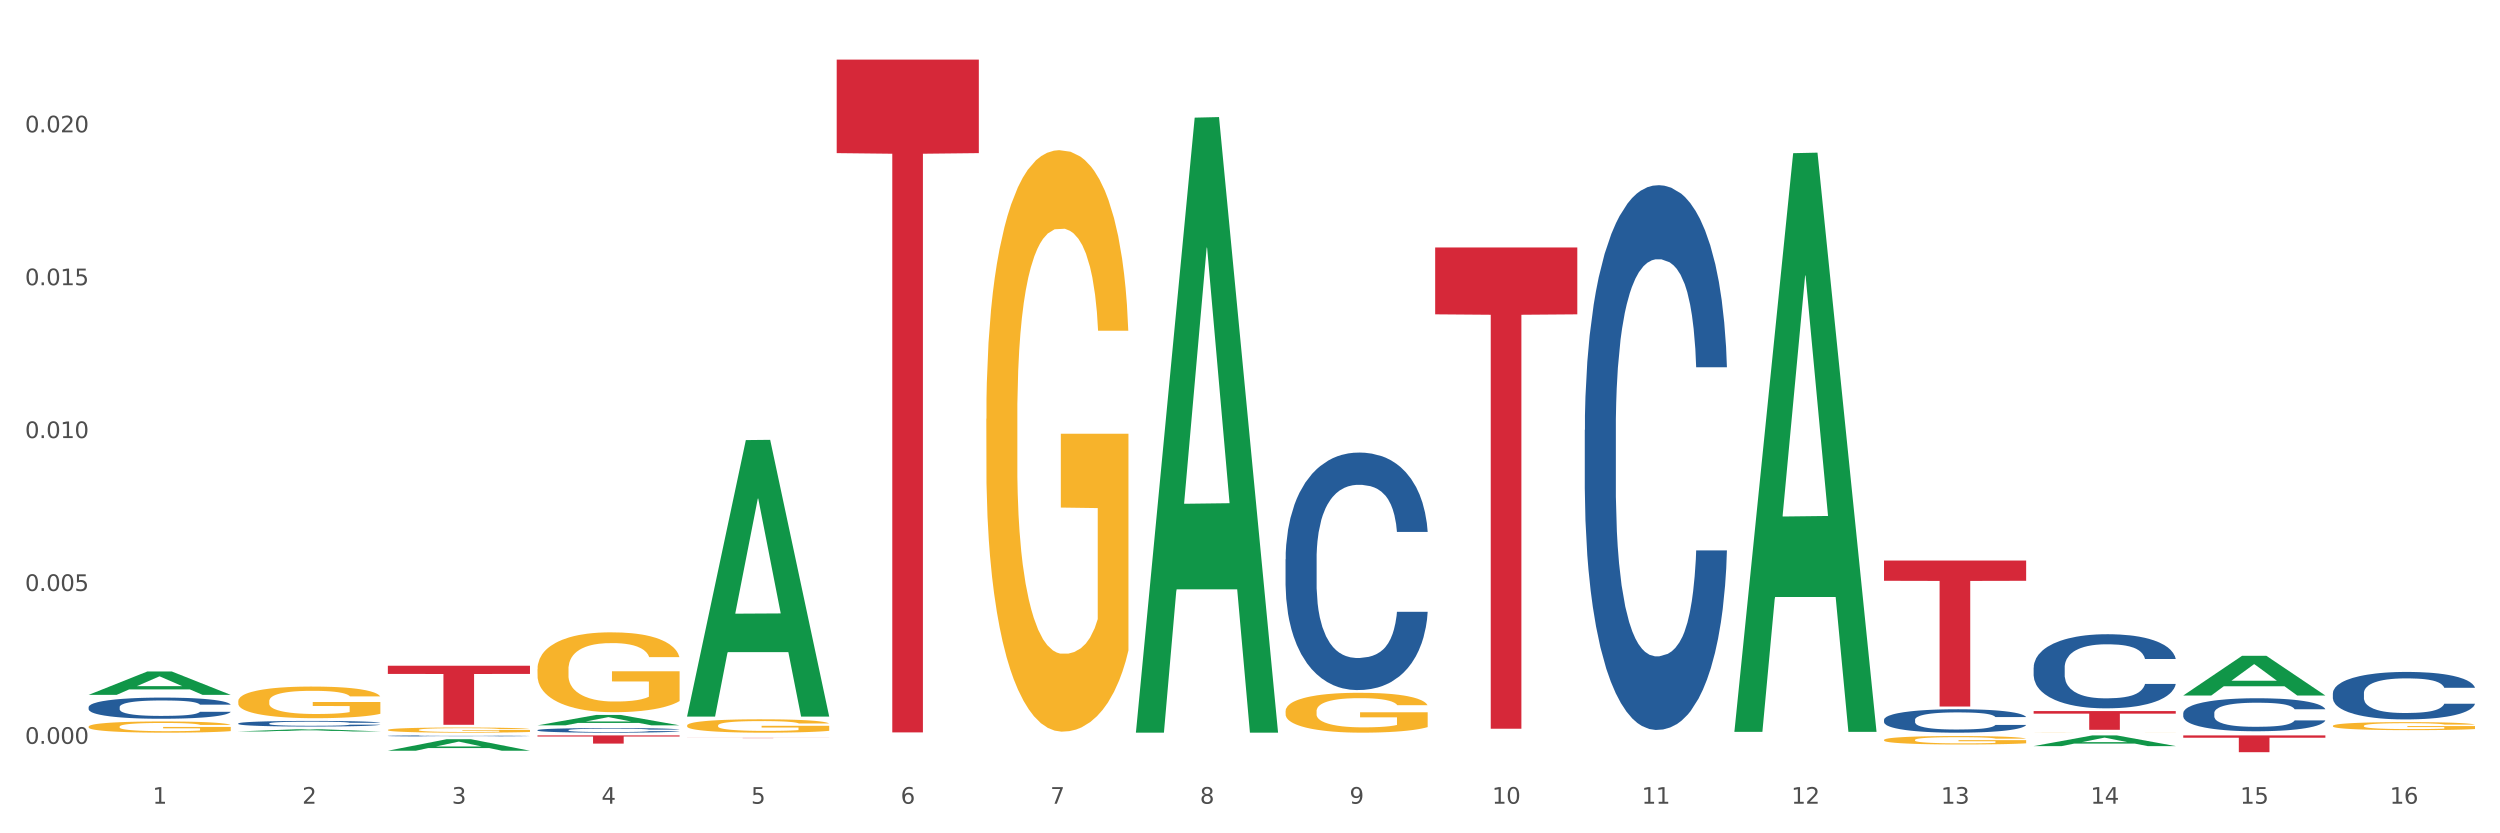 <?xml version="1.0" encoding="utf-8" standalone="no"?>
<!DOCTYPE svg PUBLIC "-//W3C//DTD SVG 1.1//EN"
  "http://www.w3.org/Graphics/SVG/1.1/DTD/svg11.dtd">
<svg xmlns:xlink="http://www.w3.org/1999/xlink" width="1080pt" height="360pt" viewBox="0 0 1080 360" xmlns="http://www.w3.org/2000/svg" version="1.1">
 <rect x="0" y="0" width="1080" height="360" fill="#333333" stroke="none"/>
 <defs>
  <style type="text/css">*{stroke-linejoin: round; stroke-linecap: butt}</style>
 </defs>
 <g id="figure_1">
  <g id="patch_1">
   <path d="M 0 360 
L 1080 360 
L 1080 0 
L 0 0 
z
" style="fill: #ffffff; stroke: #ffffff; stroke-linejoin: miter"/>
  </g>
  <g id="axes_1">
   <g id="matplotlib.axis_1">
    <g id="xtick_1">
     <g id="text_1">
      <!-- 1 -->
      <g style="fill: #4d4d4d" transform="translate(65.93 347.204) scale(0.096 -0.096)">
       <defs>
        <path id="DejaVuSans-31" d="M 794 531 
L 1825 531 
L 1825 4091 
L 703 3866 
L 703 4441 
L 1819 4666 
L 2450 4666 
L 2450 531 
L 3481 531 
L 3481 0 
L 794 0 
L 794 531 
z
" transform="scale(0.016)"/>
       </defs>
       <use xlink:href="#DejaVuSans-31"/>
      </g>
     </g>
    </g>
    <g id="xtick_2">
     <g id="text_2">
      <!-- 2 -->
      <g style="fill: #4d4d4d" transform="translate(130.565 347.204) scale(0.096 -0.096)">
       <defs>
        <path id="DejaVuSans-32" d="M 1228 531 
L 3431 531 
L 3431 0 
L 469 0 
L 469 531 
Q 828 903 1448 1529 
Q 2069 2156 2228 2338 
Q 2531 2678 2651 2914 
Q 2772 3150 2772 3378 
Q 2772 3750 2511 3984 
Q 2250 4219 1831 4219 
Q 1534 4219 1204 4116 
Q 875 4013 500 3803 
L 500 4441 
Q 881 4594 1212 4672 
Q 1544 4750 1819 4750 
Q 2544 4750 2975 4387 
Q 3406 4025 3406 3419 
Q 3406 3131 3298 2873 
Q 3191 2616 2906 2266 
Q 2828 2175 2409 1742 
Q 1991 1309 1228 531 
z
" transform="scale(0.016)"/>
       </defs>
       <use xlink:href="#DejaVuSans-32"/>
      </g>
     </g>
    </g>
    <g id="xtick_3">
     <g id="text_3">
      <!-- 3 -->
      <g style="fill: #4d4d4d" transform="translate(195.199 347.204) scale(0.096 -0.096)">
       <defs>
        <path id="DejaVuSans-33" d="M 2597 2516 
Q 3050 2419 3304 2112 
Q 3559 1806 3559 1356 
Q 3559 666 3084 287 
Q 2609 -91 1734 -91 
Q 1441 -91 1130 -33 
Q 819 25 488 141 
L 488 750 
Q 750 597 1062 519 
Q 1375 441 1716 441 
Q 2309 441 2620 675 
Q 2931 909 2931 1356 
Q 2931 1769 2642 2001 
Q 2353 2234 1838 2234 
L 1294 2234 
L 1294 2753 
L 1863 2753 
Q 2328 2753 2575 2939 
Q 2822 3125 2822 3475 
Q 2822 3834 2567 4026 
Q 2313 4219 1838 4219 
Q 1578 4219 1281 4162 
Q 984 4106 628 3988 
L 628 4550 
Q 988 4650 1302 4700 
Q 1616 4750 1894 4750 
Q 2613 4750 3031 4423 
Q 3450 4097 3450 3541 
Q 3450 3153 3228 2886 
Q 3006 2619 2597 2516 
z
" transform="scale(0.016)"/>
       </defs>
       <use xlink:href="#DejaVuSans-33"/>
      </g>
     </g>
    </g>
    <g id="xtick_4">
     <g id="text_4">
      <!-- 4 -->
      <g style="fill: #4d4d4d" transform="translate(259.833 347.204) scale(0.096 -0.096)">
       <defs>
        <path id="DejaVuSans-34" d="M 2419 4116 
L 825 1625 
L 2419 1625 
L 2419 4116 
z
M 2253 4666 
L 3047 4666 
L 3047 1625 
L 3713 1625 
L 3713 1100 
L 3047 1100 
L 3047 0 
L 2419 0 
L 2419 1100 
L 313 1100 
L 313 1709 
L 2253 4666 
z
" transform="scale(0.016)"/>
       </defs>
       <use xlink:href="#DejaVuSans-34"/>
      </g>
     </g>
    </g>
    <g id="xtick_5">
     <g id="text_5">
      <!-- 5 -->
      <g style="fill: #4d4d4d" transform="translate(324.467 347.204) scale(0.096 -0.096)">
       <defs>
        <path id="DejaVuSans-35" d="M 691 4666 
L 3169 4666 
L 3169 4134 
L 1269 4134 
L 1269 2991 
Q 1406 3038 1543 3061 
Q 1681 3084 1819 3084 
Q 2600 3084 3056 2656 
Q 3513 2228 3513 1497 
Q 3513 744 3044 326 
Q 2575 -91 1722 -91 
Q 1428 -91 1123 -41 
Q 819 9 494 109 
L 494 744 
Q 775 591 1075 516 
Q 1375 441 1709 441 
Q 2250 441 2565 725 
Q 2881 1009 2881 1497 
Q 2881 1984 2565 2268 
Q 2250 2553 1709 2553 
Q 1456 2553 1204 2497 
Q 953 2441 691 2322 
L 691 4666 
z
" transform="scale(0.016)"/>
       </defs>
       <use xlink:href="#DejaVuSans-35"/>
      </g>
     </g>
    </g>
    <g id="xtick_6">
     <g id="text_6">
      <!-- 6 -->
      <g style="fill: #4d4d4d" transform="translate(389.102 347.204) scale(0.096 -0.096)">
       <defs>
        <path id="DejaVuSans-36" d="M 2113 2584 
Q 1688 2584 1439 2293 
Q 1191 2003 1191 1497 
Q 1191 994 1439 701 
Q 1688 409 2113 409 
Q 2538 409 2786 701 
Q 3034 994 3034 1497 
Q 3034 2003 2786 2293 
Q 2538 2584 2113 2584 
z
M 3366 4563 
L 3366 3988 
Q 3128 4100 2886 4159 
Q 2644 4219 2406 4219 
Q 1781 4219 1451 3797 
Q 1122 3375 1075 2522 
Q 1259 2794 1537 2939 
Q 1816 3084 2150 3084 
Q 2853 3084 3261 2657 
Q 3669 2231 3669 1497 
Q 3669 778 3244 343 
Q 2819 -91 2113 -91 
Q 1303 -91 875 529 
Q 447 1150 447 2328 
Q 447 3434 972 4092 
Q 1497 4750 2381 4750 
Q 2619 4750 2861 4703 
Q 3103 4656 3366 4563 
z
" transform="scale(0.016)"/>
       </defs>
       <use xlink:href="#DejaVuSans-36"/>
      </g>
     </g>
    </g>
    <g id="xtick_7">
     <g id="text_7">
      <!-- 7 -->
      <g style="fill: #4d4d4d" transform="translate(453.736 347.204) scale(0.096 -0.096)">
       <defs>
        <path id="DejaVuSans-37" d="M 525 4666 
L 3525 4666 
L 3525 4397 
L 1831 0 
L 1172 0 
L 2766 4134 
L 525 4134 
L 525 4666 
z
" transform="scale(0.016)"/>
       </defs>
       <use xlink:href="#DejaVuSans-37"/>
      </g>
     </g>
    </g>
    <g id="xtick_8">
     <g id="text_8">
      <!-- 8 -->
      <g style="fill: #4d4d4d" transform="translate(518.37 347.204) scale(0.096 -0.096)">
       <defs>
        <path id="DejaVuSans-38" d="M 2034 2216 
Q 1584 2216 1326 1975 
Q 1069 1734 1069 1313 
Q 1069 891 1326 650 
Q 1584 409 2034 409 
Q 2484 409 2743 651 
Q 3003 894 3003 1313 
Q 3003 1734 2745 1975 
Q 2488 2216 2034 2216 
z
M 1403 2484 
Q 997 2584 770 2862 
Q 544 3141 544 3541 
Q 544 4100 942 4425 
Q 1341 4750 2034 4750 
Q 2731 4750 3128 4425 
Q 3525 4100 3525 3541 
Q 3525 3141 3298 2862 
Q 3072 2584 2669 2484 
Q 3125 2378 3379 2068 
Q 3634 1759 3634 1313 
Q 3634 634 3220 271 
Q 2806 -91 2034 -91 
Q 1263 -91 848 271 
Q 434 634 434 1313 
Q 434 1759 690 2068 
Q 947 2378 1403 2484 
z
M 1172 3481 
Q 1172 3119 1398 2916 
Q 1625 2713 2034 2713 
Q 2441 2713 2670 2916 
Q 2900 3119 2900 3481 
Q 2900 3844 2670 4047 
Q 2441 4250 2034 4250 
Q 1625 4250 1398 4047 
Q 1172 3844 1172 3481 
z
" transform="scale(0.016)"/>
       </defs>
       <use xlink:href="#DejaVuSans-38"/>
      </g>
     </g>
    </g>
    <g id="xtick_9">
     <g id="text_9">
      <!-- 9 -->
      <g style="fill: #4d4d4d" transform="translate(583.005 347.204) scale(0.096 -0.096)">
       <defs>
        <path id="DejaVuSans-39" d="M 703 97 
L 703 672 
Q 941 559 1184 500 
Q 1428 441 1663 441 
Q 2288 441 2617 861 
Q 2947 1281 2994 2138 
Q 2813 1869 2534 1725 
Q 2256 1581 1919 1581 
Q 1219 1581 811 2004 
Q 403 2428 403 3163 
Q 403 3881 828 4315 
Q 1253 4750 1959 4750 
Q 2769 4750 3195 4129 
Q 3622 3509 3622 2328 
Q 3622 1225 3098 567 
Q 2575 -91 1691 -91 
Q 1453 -91 1209 -44 
Q 966 3 703 97 
z
M 1959 2075 
Q 2384 2075 2632 2365 
Q 2881 2656 2881 3163 
Q 2881 3666 2632 3958 
Q 2384 4250 1959 4250 
Q 1534 4250 1286 3958 
Q 1038 3666 1038 3163 
Q 1038 2656 1286 2365 
Q 1534 2075 1959 2075 
z
" transform="scale(0.016)"/>
       </defs>
       <use xlink:href="#DejaVuSans-39"/>
      </g>
     </g>
    </g>
    <g id="xtick_10">
     <g id="text_10">
      <!-- 10 -->
      <g style="fill: #4d4d4d" transform="translate(644.585 347.204) scale(0.096 -0.096)">
       <defs>
        <path id="DejaVuSans-30" d="M 2034 4250 
Q 1547 4250 1301 3770 
Q 1056 3291 1056 2328 
Q 1056 1369 1301 889 
Q 1547 409 2034 409 
Q 2525 409 2770 889 
Q 3016 1369 3016 2328 
Q 3016 3291 2770 3770 
Q 2525 4250 2034 4250 
z
M 2034 4750 
Q 2819 4750 3233 4129 
Q 3647 3509 3647 2328 
Q 3647 1150 3233 529 
Q 2819 -91 2034 -91 
Q 1250 -91 836 529 
Q 422 1150 422 2328 
Q 422 3509 836 4129 
Q 1250 4750 2034 4750 
z
" transform="scale(0.016)"/>
       </defs>
       <use xlink:href="#DejaVuSans-31"/>
       <use xlink:href="#DejaVuSans-30" transform="translate(63.623 0)"/>
      </g>
     </g>
    </g>
    <g id="xtick_11">
     <g id="text_11">
      <!-- 11 -->
      <g style="fill: #4d4d4d" transform="translate(709.219 347.204) scale(0.096 -0.096)">
       <use xlink:href="#DejaVuSans-31"/>
       <use xlink:href="#DejaVuSans-31" transform="translate(63.623 0)"/>
      </g>
     </g>
    </g>
    <g id="xtick_12">
     <g id="text_12">
      <!-- 12 -->
      <g style="fill: #4d4d4d" transform="translate(773.854 347.204) scale(0.096 -0.096)">
       <use xlink:href="#DejaVuSans-31"/>
       <use xlink:href="#DejaVuSans-32" transform="translate(63.623 0)"/>
      </g>
     </g>
    </g>
    <g id="xtick_13">
     <g id="text_13">
      <!-- 13 -->
      <g style="fill: #4d4d4d" transform="translate(838.488 347.204) scale(0.096 -0.096)">
       <use xlink:href="#DejaVuSans-31"/>
       <use xlink:href="#DejaVuSans-33" transform="translate(63.623 0)"/>
      </g>
     </g>
    </g>
    <g id="xtick_14">
     <g id="text_14">
      <!-- 14 -->
      <g style="fill: #4d4d4d" transform="translate(903.122 347.204) scale(0.096 -0.096)">
       <use xlink:href="#DejaVuSans-31"/>
       <use xlink:href="#DejaVuSans-34" transform="translate(63.623 0)"/>
      </g>
     </g>
    </g>
    <g id="xtick_15">
     <g id="text_15">
      <!-- 15 -->
      <g style="fill: #4d4d4d" transform="translate(967.756 347.204) scale(0.096 -0.096)">
       <use xlink:href="#DejaVuSans-31"/>
       <use xlink:href="#DejaVuSans-35" transform="translate(63.623 0)"/>
      </g>
     </g>
    </g>
    <g id="xtick_16">
     <g id="text_16">
      <!-- 16 -->
      <g style="fill: #4d4d4d" transform="translate(1032.391 347.204) scale(0.096 -0.096)">
       <use xlink:href="#DejaVuSans-31"/>
       <use xlink:href="#DejaVuSans-36" transform="translate(63.623 0)"/>
      </g>
     </g>
    </g>
    <g id="xtick_17"/>
    <g id="xtick_18"/>
    <g id="xtick_19"/>
    <g id="xtick_20"/>
    <g id="xtick_21"/>
    <g id="xtick_22"/>
    <g id="xtick_23"/>
    <g id="xtick_24"/>
    <g id="xtick_25"/>
    <g id="xtick_26"/>
    <g id="xtick_27"/>
    <g id="xtick_28"/>
    <g id="xtick_29"/>
    <g id="xtick_30"/>
    <g id="xtick_31"/>
   </g>
   <g id="matplotlib.axis_2">
    <g id="ytick_1">
     <g id="text_17">
      <!-- 0.000 -->
      <g style="fill: #4d4d4d" transform="translate(10.8 321.331) scale(0.096 -0.096)">
       <defs>
        <path id="DejaVuSans-2e" d="M 684 794 
L 1344 794 
L 1344 0 
L 684 0 
L 684 794 
z
" transform="scale(0.016)"/>
       </defs>
       <use xlink:href="#DejaVuSans-30"/>
       <use xlink:href="#DejaVuSans-2e" transform="translate(63.623 0)"/>
       <use xlink:href="#DejaVuSans-30" transform="translate(95.41 0)"/>
       <use xlink:href="#DejaVuSans-30" transform="translate(159.033 0)"/>
       <use xlink:href="#DejaVuSans-30" transform="translate(222.656 0)"/>
      </g>
     </g>
    </g>
    <g id="ytick_2">
     <g id="text_18">
      <!-- 0.005 -->
      <g style="fill: #4d4d4d" transform="translate(10.8 255.292) scale(0.096 -0.096)">
       <use xlink:href="#DejaVuSans-30"/>
       <use xlink:href="#DejaVuSans-2e" transform="translate(63.623 0)"/>
       <use xlink:href="#DejaVuSans-30" transform="translate(95.41 0)"/>
       <use xlink:href="#DejaVuSans-30" transform="translate(159.033 0)"/>
       <use xlink:href="#DejaVuSans-35" transform="translate(222.656 0)"/>
      </g>
     </g>
    </g>
    <g id="ytick_3">
     <g id="text_19">
      <!-- 0.010 -->
      <g style="fill: #4d4d4d" transform="translate(10.8 189.253) scale(0.096 -0.096)">
       <use xlink:href="#DejaVuSans-30"/>
       <use xlink:href="#DejaVuSans-2e" transform="translate(63.623 0)"/>
       <use xlink:href="#DejaVuSans-30" transform="translate(95.41 0)"/>
       <use xlink:href="#DejaVuSans-31" transform="translate(159.033 0)"/>
       <use xlink:href="#DejaVuSans-30" transform="translate(222.656 0)"/>
      </g>
     </g>
    </g>
    <g id="ytick_4">
     <g id="text_20">
      <!-- 0.015 -->
      <g style="fill: #4d4d4d" transform="translate(10.8 123.214) scale(0.096 -0.096)">
       <use xlink:href="#DejaVuSans-30"/>
       <use xlink:href="#DejaVuSans-2e" transform="translate(63.623 0)"/>
       <use xlink:href="#DejaVuSans-30" transform="translate(95.41 0)"/>
       <use xlink:href="#DejaVuSans-31" transform="translate(159.033 0)"/>
       <use xlink:href="#DejaVuSans-35" transform="translate(222.656 0)"/>
      </g>
     </g>
    </g>
    <g id="ytick_5">
     <g id="text_21">
      <!-- 0.020 -->
      <g style="fill: #4d4d4d" transform="translate(10.8 57.175) scale(0.096 -0.096)">
       <use xlink:href="#DejaVuSans-30"/>
       <use xlink:href="#DejaVuSans-2e" transform="translate(63.623 0)"/>
       <use xlink:href="#DejaVuSans-30" transform="translate(95.41 0)"/>
       <use xlink:href="#DejaVuSans-32" transform="translate(159.033 0)"/>
       <use xlink:href="#DejaVuSans-30" transform="translate(222.656 0)"/>
      </g>
     </g>
    </g>
    <g id="ytick_6"/>
    <g id="ytick_7"/>
    <g id="ytick_8"/>
    <g id="ytick_9"/>
    <g id="ytick_10"/>
   </g>
   <g id="PolyCollection_1">
    <path d="M 38.283 300.17 
L 38.346 300.161 
L 63.667 290.07 
L 74.175 290.061 
L 99.686 300.189 
L 87.532 300.189 
L 82.024 297.831 
L 55.881 297.831 
L 55.691 297.869 
L 50.374 300.189 
L 38.283 300.189 
L 38.283 300.17 
L 59.173 296.423 
L 78.733 296.414 
L 69.048 292.22 
L 68.921 292.201 
L 68.794 292.229 
L 59.109 296.414 
L 59.173 296.423 
L 38.283 300.17 
z
" clip-path="url(#p3342d71461)" style="fill: #109648"/>
    <path d="M 102.917 315.977 
L 102.981 315.976 
L 128.301 315.032 
L 138.809 315.032 
L 164.32 315.979 
L 152.166 315.979 
L 146.659 315.758 
L 120.515 315.758 
L 120.325 315.762 
L 115.008 315.979 
L 102.917 315.979 
L 102.917 315.977 
L 123.807 315.627 
L 143.367 315.626 
L 133.682 315.233 
L 133.555 315.232 
L 133.429 315.234 
L 123.744 315.626 
L 123.807 315.627 
L 102.917 315.977 
z
" clip-path="url(#p3342d71461)" style="fill: #109648"/>
    <path d="M 167.552 324.306 
L 167.615 324.301 
L 192.936 319.342 
L 203.444 319.337 
L 228.954 324.315 
L 216.8 324.315 
L 211.293 323.156 
L 185.149 323.156 
L 184.96 323.175 
L 179.642 324.315 
L 167.552 324.315 
L 167.552 324.306 
L 188.441 322.464 
L 208.001 322.46 
L 198.316 320.398 
L 198.19 320.389 
L 198.063 320.403 
L 188.378 322.46 
L 188.441 322.464 
L 167.552 324.306 
z
" clip-path="url(#p3342d71461)" style="fill: #109648"/>
    <path d="M 232.186 313.341 
L 232.249 313.337 
L 257.57 308.853 
L 268.078 308.848 
L 293.588 313.349 
L 281.435 313.349 
L 275.927 312.301 
L 249.784 312.301 
L 249.594 312.318 
L 244.276 313.349 
L 232.186 313.349 
L 232.186 313.341 
L 253.075 311.676 
L 272.636 311.672 
L 262.95 309.808 
L 262.824 309.799 
L 262.697 309.812 
L 253.012 311.672 
L 253.075 311.676 
L 232.186 313.341 
z
" clip-path="url(#p3342d71461)" style="fill: #109648"/>
    <path d="M 296.82 309.342 
L 296.883 309.229 
L 322.204 190.117 
L 332.712 190.005 
L 358.223 309.566 
L 346.069 309.566 
L 340.562 281.725 
L 314.418 281.725 
L 314.228 282.174 
L 308.911 309.566 
L 296.82 309.566 
L 296.82 309.342 
L 317.71 265.109 
L 337.27 264.997 
L 327.585 215.489 
L 327.458 215.264 
L 327.332 215.601 
L 317.646 264.997 
L 317.71 265.109 
L 296.82 309.342 
z
" clip-path="url(#p3342d71461)" style="fill: #109648"/>
    <path d="M 490.723 316.017 
L 490.786 315.767 
L 516.107 50.823 
L 526.615 50.573 
L 552.126 316.516 
L 539.972 316.516 
L 534.464 254.588 
L 508.321 254.588 
L 508.131 255.587 
L 502.814 316.516 
L 490.723 316.516 
L 490.723 316.017 
L 511.613 217.63 
L 531.173 217.381 
L 521.488 107.258 
L 521.361 106.758 
L 521.234 107.508 
L 511.549 217.381 
L 511.613 217.63 
L 490.723 316.017 
z
" clip-path="url(#p3342d71461)" style="fill: #109648"/>
    <path d="M 749.26 315.707 
L 749.324 315.472 
L 774.644 66.176 
L 785.152 65.941 
L 810.663 316.177 
L 798.509 316.177 
L 793.002 257.906 
L 766.858 257.906 
L 766.668 258.846 
L 761.351 316.177 
L 749.26 316.177 
L 749.26 315.707 
L 770.15 223.131 
L 789.71 222.896 
L 780.025 119.278 
L 779.898 118.808 
L 779.772 119.512 
L 770.086 222.896 
L 770.15 223.131 
L 749.26 315.707 
z
" clip-path="url(#p3342d71461)" style="fill: #109648"/>
    <path d="M 878.529 322.309 
L 878.592 322.304 
L 903.913 317.688 
L 914.421 317.684 
L 939.931 322.318 
L 927.777 322.318 
L 922.27 321.239 
L 896.127 321.239 
L 895.937 321.256 
L 890.619 322.318 
L 878.529 322.318 
L 878.529 322.309 
L 899.418 320.595 
L 918.979 320.59 
L 909.293 318.672 
L 909.167 318.663 
L 909.04 318.676 
L 899.355 320.59 
L 899.418 320.595 
L 878.529 322.309 
z
" clip-path="url(#p3342d71461)" style="fill: #109648"/>
    <path d="M 361.454 25.759 
L 422.857 25.759 
L 422.857 66.147 
L 398.703 66.42 
L 398.703 316.384 
L 385.463 316.384 
L 385.463 66.42 
L 361.454 66.147 
L 361.454 26.032 
L 361.454 25.759 
z
" clip-path="url(#p3342d71461)" style="fill: #d62839"/>
    <path d="M 296.82 318.77 
L 358.223 318.77 
L 358.223 318.784 
L 334.069 318.785 
L 334.069 318.871 
L 320.828 318.871 
L 320.828 318.785 
L 296.82 318.784 
L 296.82 318.771 
L 296.82 318.77 
z
" clip-path="url(#p3342d71461)" style="fill: #d62839"/>
    <path d="M 232.186 317.684 
L 293.588 317.684 
L 293.588 318.179 
L 269.435 318.183 
L 269.435 321.248 
L 256.194 321.248 
L 256.194 318.183 
L 232.186 318.179 
L 232.186 317.687 
L 232.186 317.684 
z
" clip-path="url(#p3342d71461)" style="fill: #d62839"/>
    <path d="M 167.552 287.59 
L 228.954 287.59 
L 228.954 291.138 
L 204.801 291.162 
L 204.801 313.117 
L 191.56 313.117 
L 191.56 291.162 
L 167.552 291.138 
L 167.552 287.614 
L 167.552 287.59 
z
" clip-path="url(#p3342d71461)" style="fill: #d62839"/>
    <path d="M 943.163 317.684 
L 1004.566 317.684 
L 1004.566 318.694 
L 980.412 318.701 
L 980.412 324.95 
L 967.171 324.95 
L 967.171 318.701 
L 943.163 318.694 
L 943.163 317.691 
L 943.163 317.684 
z
" clip-path="url(#p3342d71461)" style="fill: #d62839"/>
    <path d="M 878.529 307.174 
L 939.931 307.174 
L 939.931 308.299 
L 915.778 308.307 
L 915.778 315.272 
L 902.537 315.272 
L 902.537 308.307 
L 878.529 308.299 
L 878.529 307.181 
L 878.529 307.174 
z
" clip-path="url(#p3342d71461)" style="fill: #d62839"/>
    <path d="M 813.895 242.137 
L 875.297 242.137 
L 875.297 250.903 
L 851.143 250.962 
L 851.143 305.219 
L 837.903 305.219 
L 837.903 250.962 
L 813.895 250.903 
L 813.895 242.196 
L 813.895 242.137 
z
" clip-path="url(#p3342d71461)" style="fill: #d62839"/>
    <path d="M 619.992 106.896 
L 681.394 106.896 
L 681.394 135.791 
L 657.241 135.986 
L 657.241 314.822 
L 644 314.822 
L 644 135.986 
L 619.992 135.791 
L 619.992 107.091 
L 619.992 106.896 
z
" clip-path="url(#p3342d71461)" style="fill: #d62839"/>
    <path d="M 167.552 315.316 
L 167.624 315.314 
L 167.624 315.241 
L 167.769 315.178 
L 168.494 315.025 
L 169.581 314.898 
L 170.379 314.831 
L 171.176 314.776 
L 172.119 314.721 
L 173.279 314.664 
L 175.381 314.581 
L 176.686 314.538 
L 178.281 314.493 
L 181.18 314.428 
L 183.283 314.391 
L 185.458 314.361 
L 189.01 314.324 
L 191.33 314.308 
L 193.794 314.295 
L 196.767 314.287 
L 199.014 314.285 
L 203.944 314.291 
L 208.148 314.31 
L 210.178 314.324 
L 212.788 314.348 
L 214.165 314.365 
L 216.413 314.397 
L 218.732 314.44 
L 220.327 314.477 
L 222.72 314.546 
L 224.532 314.615 
L 226.199 314.701 
L 227.069 314.76 
L 227.722 314.815 
L 228.302 314.878 
L 228.882 314.978 
L 215.833 314.978 
L 215.325 314.907 
L 214.528 314.839 
L 213.368 314.774 
L 212.353 314.733 
L 210.613 314.682 
L 209.018 314.65 
L 207.351 314.625 
L 205.321 314.605 
L 203.726 314.595 
L 201.479 314.587 
L 197.057 314.589 
L 194.084 314.605 
L 192.055 314.625 
L 190.75 314.644 
L 189.59 314.664 
L 188.285 314.693 
L 186.763 314.735 
L 185.675 314.774 
L 184.588 314.823 
L 183.718 314.872 
L 182.92 314.929 
L 182.268 314.99 
L 181.76 315.053 
L 181.325 315.131 
L 180.963 315.259 
L 180.963 315.538 
L 181.108 315.601 
L 181.47 315.685 
L 181.905 315.748 
L 182.63 315.824 
L 183.283 315.875 
L 184.515 315.948 
L 185.893 316.009 
L 186.98 316.048 
L 188.067 316.08 
L 189.952 316.125 
L 192.055 316.162 
L 193.867 316.184 
L 196.332 316.205 
L 197.999 316.213 
L 199.449 316.217 
L 203.001 316.217 
L 205.539 316.211 
L 208.366 316.196 
L 210.541 316.178 
L 212.353 316.156 
L 214.383 316.119 
L 215.688 316.084 
L 215.688 315.659 
L 199.739 315.656 
L 199.739 315.373 
L 228.954 315.373 
L 228.954 316.205 
L 227.722 316.247 
L 226.344 316.286 
L 224.894 316.321 
L 222.72 316.364 
L 220.11 316.404 
L 217.79 316.433 
L 215.325 316.457 
L 212.425 316.48 
L 208.656 316.5 
L 206.336 316.508 
L 203.436 316.514 
L 200.029 316.516 
L 197.057 316.512 
L 194.157 316.502 
L 191.112 316.484 
L 188.14 316.457 
L 185.893 316.431 
L 183.645 316.398 
L 181.253 316.355 
L 179.368 316.315 
L 177.918 316.278 
L 176.323 316.231 
L 174.584 316.17 
L 173.279 316.115 
L 172.119 316.058 
L 170.886 315.985 
L 170.016 315.921 
L 169.146 315.842 
L 168.639 315.783 
L 168.059 315.691 
L 167.624 315.563 
L 167.552 315.316 
z
" clip-path="url(#p3342d71461)" style="fill: #f7b32b"/>
    <path d="M 232.186 289.114 
L 232.258 289.082 
L 232.258 287.948 
L 232.403 286.97 
L 233.128 284.606 
L 234.216 282.652 
L 235.013 281.612 
L 235.811 280.761 
L 236.753 279.909 
L 237.913 279.027 
L 240.015 277.734 
L 241.32 277.072 
L 242.915 276.379 
L 245.815 275.37 
L 247.917 274.803 
L 250.092 274.33 
L 253.644 273.763 
L 255.964 273.51 
L 258.429 273.321 
L 261.401 273.195 
L 263.648 273.164 
L 268.578 273.258 
L 272.783 273.542 
L 274.812 273.763 
L 277.422 274.141 
L 278.8 274.393 
L 281.047 274.897 
L 283.367 275.559 
L 284.962 276.127 
L 287.354 277.199 
L 289.166 278.27 
L 290.834 279.594 
L 291.704 280.508 
L 292.356 281.36 
L 292.936 282.337 
L 293.516 283.881 
L 280.467 283.881 
L 279.96 282.778 
L 279.162 281.738 
L 278.002 280.729 
L 276.987 280.099 
L 275.247 279.311 
L 273.653 278.806 
L 271.985 278.428 
L 269.955 278.113 
L 268.36 277.955 
L 266.113 277.829 
L 261.691 277.861 
L 258.719 278.113 
L 256.689 278.428 
L 255.384 278.712 
L 254.224 279.027 
L 252.919 279.468 
L 251.397 280.13 
L 250.309 280.729 
L 249.222 281.486 
L 248.352 282.242 
L 247.555 283.125 
L 246.902 284.07 
L 246.395 285.048 
L 245.96 286.245 
L 245.597 288.231 
L 245.597 292.55 
L 245.742 293.527 
L 246.105 294.82 
L 246.54 295.797 
L 247.265 296.963 
L 247.917 297.751 
L 249.15 298.886 
L 250.527 299.832 
L 251.614 300.43 
L 252.702 300.935 
L 254.587 301.628 
L 256.689 302.196 
L 258.501 302.542 
L 260.966 302.858 
L 262.633 302.984 
L 264.083 303.047 
L 267.636 303.047 
L 270.173 302.952 
L 273 302.732 
L 275.175 302.448 
L 276.987 302.101 
L 279.017 301.534 
L 280.322 300.998 
L 280.322 294.41 
L 264.373 294.378 
L 264.373 289.997 
L 293.588 289.997 
L 293.588 302.858 
L 292.356 303.52 
L 290.979 304.119 
L 289.529 304.654 
L 287.354 305.316 
L 284.744 305.947 
L 282.424 306.388 
L 279.96 306.766 
L 277.06 307.113 
L 273.29 307.428 
L 270.97 307.555 
L 268.071 307.649 
L 264.663 307.681 
L 261.691 307.618 
L 258.791 307.46 
L 255.746 307.176 
L 252.774 306.766 
L 250.527 306.357 
L 248.28 305.852 
L 245.887 305.19 
L 244.002 304.56 
L 242.553 303.993 
L 240.958 303.267 
L 239.218 302.322 
L 237.913 301.471 
L 236.753 300.588 
L 235.521 299.453 
L 234.651 298.476 
L 233.781 297.247 
L 233.273 296.333 
L 232.693 294.914 
L 232.258 292.928 
L 232.186 289.114 
z
" clip-path="url(#p3342d71461)" style="fill: #f7b32b"/>
    <path d="M 555.357 307.246 
L 555.43 307.231 
L 555.43 306.664 
L 555.575 306.176 
L 556.3 304.996 
L 557.387 304.02 
L 558.185 303.501 
L 558.982 303.076 
L 559.924 302.651 
L 561.084 302.21 
L 563.187 301.565 
L 564.492 301.234 
L 566.086 300.888 
L 568.986 300.384 
L 571.089 300.101 
L 573.263 299.865 
L 576.816 299.582 
L 579.135 299.456 
L 581.6 299.362 
L 584.573 299.299 
L 586.82 299.283 
L 591.749 299.33 
L 595.954 299.472 
L 597.984 299.582 
L 600.594 299.771 
L 601.971 299.897 
L 604.218 300.148 
L 606.538 300.479 
L 608.133 300.762 
L 610.525 301.297 
L 612.338 301.832 
L 614.005 302.493 
L 614.875 302.95 
L 615.528 303.375 
L 616.107 303.863 
L 616.687 304.634 
L 603.638 304.634 
L 603.131 304.083 
L 602.334 303.564 
L 601.174 303.06 
L 600.159 302.745 
L 598.419 302.352 
L 596.824 302.1 
L 595.157 301.911 
L 593.127 301.754 
L 591.532 301.675 
L 589.285 301.612 
L 584.862 301.628 
L 581.89 301.754 
L 579.86 301.911 
L 578.555 302.053 
L 577.396 302.21 
L 576.091 302.43 
L 574.568 302.761 
L 573.481 303.06 
L 572.393 303.438 
L 571.524 303.815 
L 570.726 304.256 
L 570.074 304.728 
L 569.566 305.216 
L 569.131 305.814 
L 568.769 306.806 
L 568.769 308.962 
L 568.914 309.45 
L 569.276 310.095 
L 569.711 310.583 
L 570.436 311.165 
L 571.089 311.559 
L 572.321 312.125 
L 573.698 312.597 
L 574.786 312.897 
L 575.873 313.148 
L 577.758 313.495 
L 579.86 313.778 
L 581.673 313.951 
L 584.138 314.108 
L 585.805 314.171 
L 587.255 314.203 
L 590.807 314.203 
L 593.344 314.156 
L 596.172 314.045 
L 598.346 313.904 
L 600.159 313.731 
L 602.189 313.447 
L 603.494 313.18 
L 603.494 309.89 
L 587.545 309.875 
L 587.545 307.687 
L 616.76 307.687 
L 616.76 314.108 
L 615.528 314.439 
L 614.15 314.738 
L 612.7 315.005 
L 610.525 315.336 
L 607.916 315.651 
L 605.596 315.871 
L 603.131 316.06 
L 600.231 316.233 
L 596.462 316.39 
L 594.142 316.453 
L 591.242 316.501 
L 587.835 316.516 
L 584.862 316.485 
L 581.963 316.406 
L 578.918 316.265 
L 575.946 316.06 
L 573.698 315.855 
L 571.451 315.604 
L 569.059 315.273 
L 567.174 314.958 
L 565.724 314.675 
L 564.129 314.313 
L 562.389 313.841 
L 561.084 313.416 
L 559.924 312.975 
L 558.692 312.409 
L 557.822 311.921 
L 556.952 311.307 
L 556.445 310.851 
L 555.865 310.142 
L 555.43 309.151 
L 555.357 307.246 
z
" clip-path="url(#p3342d71461)" style="fill: #f7b32b"/>
    <path d="M 426.089 180.951 
L 426.161 180.721 
L 426.161 172.462 
L 426.306 165.35 
L 427.031 148.143 
L 428.119 133.918 
L 428.916 126.347 
L 429.713 120.153 
L 430.656 113.958 
L 431.816 107.534 
L 433.918 98.128 
L 435.223 93.31 
L 436.818 88.263 
L 439.718 80.921 
L 441.82 76.791 
L 443.995 73.35 
L 447.547 69.22 
L 449.867 67.385 
L 452.332 66.008 
L 455.304 65.091 
L 457.551 64.861 
L 462.481 65.55 
L 466.686 67.614 
L 468.715 69.22 
L 471.325 71.973 
L 472.703 73.809 
L 474.95 77.48 
L 477.27 82.298 
L 478.865 86.427 
L 481.257 94.228 
L 483.069 102.028 
L 484.737 111.664 
L 485.606 118.317 
L 486.259 124.512 
L 486.839 131.624 
L 487.419 142.866 
L 474.37 142.866 
L 473.862 134.836 
L 473.065 127.265 
L 471.905 119.923 
L 470.89 115.335 
L 469.15 109.599 
L 467.555 105.928 
L 465.888 103.175 
L 463.858 100.881 
L 462.263 99.734 
L 460.016 98.816 
L 455.594 99.046 
L 452.622 100.881 
L 450.592 103.175 
L 449.287 105.24 
L 448.127 107.534 
L 446.822 110.746 
L 445.3 115.564 
L 444.212 119.923 
L 443.125 125.43 
L 442.255 130.936 
L 441.458 137.36 
L 440.805 144.243 
L 440.298 151.355 
L 439.863 160.073 
L 439.5 174.527 
L 439.5 205.958 
L 439.645 213.07 
L 440.008 222.477 
L 440.443 229.589 
L 441.168 238.078 
L 441.82 243.813 
L 443.052 252.073 
L 444.43 258.956 
L 445.517 263.315 
L 446.605 266.985 
L 448.489 272.033 
L 450.592 276.162 
L 452.404 278.686 
L 454.869 280.98 
L 456.536 281.898 
L 457.986 282.357 
L 461.538 282.357 
L 464.076 281.669 
L 466.903 280.063 
L 469.078 277.998 
L 470.89 275.474 
L 472.92 271.345 
L 474.225 267.444 
L 474.225 219.494 
L 458.276 219.265 
L 458.276 187.375 
L 487.491 187.375 
L 487.491 280.98 
L 486.259 285.798 
L 484.882 290.157 
L 483.432 294.058 
L 481.257 298.876 
L 478.647 303.464 
L 476.327 306.676 
L 473.862 309.429 
L 470.963 311.953 
L 467.193 314.247 
L 464.873 315.165 
L 461.973 315.853 
L 458.566 316.083 
L 455.594 315.624 
L 452.694 314.477 
L 449.649 312.412 
L 446.677 309.429 
L 444.43 306.447 
L 442.182 302.776 
L 439.79 297.958 
L 437.905 293.369 
L 436.455 289.24 
L 434.861 283.963 
L 433.121 277.08 
L 431.816 270.886 
L 430.656 264.462 
L 429.424 256.202 
L 428.554 249.09 
L 427.684 240.143 
L 427.176 233.489 
L 426.596 223.165 
L 426.161 208.711 
L 426.089 180.951 
z
" clip-path="url(#p3342d71461)" style="fill: #f7b32b"/>
    <path d="M 813.895 319.658 
L 813.967 319.654 
L 813.967 319.534 
L 814.112 319.431 
L 814.837 319.181 
L 815.924 318.974 
L 816.722 318.864 
L 817.519 318.774 
L 818.462 318.684 
L 819.622 318.591 
L 821.724 318.455 
L 823.029 318.385 
L 824.624 318.311 
L 827.523 318.205 
L 829.626 318.145 
L 831.801 318.095 
L 835.353 318.035 
L 837.673 318.008 
L 840.137 317.988 
L 843.11 317.975 
L 845.357 317.971 
L 850.287 317.981 
L 854.491 318.011 
L 856.521 318.035 
L 859.131 318.075 
L 860.508 318.101 
L 862.756 318.155 
L 865.075 318.225 
L 866.67 318.285 
L 869.063 318.398 
L 870.875 318.511 
L 872.542 318.651 
L 873.412 318.748 
L 874.065 318.838 
L 874.645 318.941 
L 875.225 319.104 
L 862.176 319.104 
L 861.668 318.988 
L 860.871 318.878 
L 859.711 318.771 
L 858.696 318.704 
L 856.956 318.621 
L 855.361 318.568 
L 853.694 318.528 
L 851.664 318.495 
L 850.069 318.478 
L 847.822 318.465 
L 843.4 318.468 
L 840.427 318.495 
L 838.398 318.528 
L 837.093 318.558 
L 835.933 318.591 
L 834.628 318.638 
L 833.105 318.708 
L 832.018 318.771 
L 830.931 318.851 
L 830.061 318.931 
L 829.263 319.024 
L 828.611 319.124 
L 828.103 319.228 
L 827.668 319.354 
L 827.306 319.564 
L 827.306 320.021 
L 827.451 320.124 
L 827.813 320.261 
L 828.248 320.364 
L 828.973 320.487 
L 829.626 320.571 
L 830.858 320.691 
L 832.236 320.791 
L 833.323 320.854 
L 834.41 320.907 
L 836.295 320.98 
L 838.398 321.04 
L 840.21 321.077 
L 842.675 321.11 
L 844.342 321.124 
L 845.792 321.13 
L 849.344 321.13 
L 851.881 321.12 
L 854.709 321.097 
L 856.884 321.067 
L 858.696 321.03 
L 860.726 320.97 
L 862.031 320.914 
L 862.031 320.217 
L 846.082 320.214 
L 846.082 319.751 
L 875.297 319.751 
L 875.297 321.11 
L 874.065 321.18 
L 872.687 321.244 
L 871.237 321.3 
L 869.063 321.37 
L 866.453 321.437 
L 864.133 321.484 
L 861.668 321.524 
L 858.768 321.56 
L 854.999 321.594 
L 852.679 321.607 
L 849.779 321.617 
L 846.372 321.62 
L 843.4 321.614 
L 840.5 321.597 
L 837.455 321.567 
L 834.483 321.524 
L 832.236 321.48 
L 829.988 321.427 
L 827.596 321.357 
L 825.711 321.29 
L 824.261 321.23 
L 822.666 321.154 
L 820.926 321.054 
L 819.622 320.964 
L 818.462 320.871 
L 817.229 320.751 
L 816.359 320.647 
L 815.489 320.517 
L 814.982 320.421 
L 814.402 320.271 
L 813.967 320.061 
L 813.895 319.658 
z
" clip-path="url(#p3342d71461)" style="fill: #f7b32b"/>
    <path d="M 878.529 316.475 
L 878.601 316.475 
L 878.601 316.472 
L 878.746 316.47 
L 879.471 316.465 
L 880.559 316.461 
L 881.356 316.458 
L 882.154 316.456 
L 883.096 316.454 
L 884.256 316.452 
L 886.358 316.45 
L 887.663 316.448 
L 889.258 316.447 
L 892.158 316.444 
L 894.26 316.443 
L 896.435 316.442 
L 899.987 316.441 
L 902.307 316.44 
L 904.772 316.44 
L 907.744 316.439 
L 909.991 316.439 
L 914.921 316.44 
L 919.126 316.44 
L 921.155 316.441 
L 923.765 316.442 
L 925.143 316.442 
L 927.39 316.443 
L 929.71 316.445 
L 931.305 316.446 
L 933.697 316.448 
L 935.509 316.451 
L 937.177 316.454 
L 938.047 316.456 
L 938.699 316.458 
L 939.279 316.46 
L 939.859 316.463 
L 926.81 316.463 
L 926.303 316.461 
L 925.505 316.458 
L 924.345 316.456 
L 923.33 316.455 
L 921.59 316.453 
L 919.996 316.452 
L 918.328 316.451 
L 916.298 316.45 
L 914.703 316.45 
L 912.456 316.45 
L 908.034 316.45 
L 905.062 316.45 
L 903.032 316.451 
L 901.727 316.452 
L 900.567 316.452 
L 899.262 316.453 
L 897.74 316.455 
L 896.652 316.456 
L 895.565 316.458 
L 894.695 316.46 
L 893.898 316.462 
L 893.245 316.464 
L 892.738 316.466 
L 892.303 316.469 
L 891.94 316.473 
L 891.94 316.483 
L 892.085 316.485 
L 892.448 316.488 
L 892.883 316.49 
L 893.608 316.492 
L 894.26 316.494 
L 895.492 316.497 
L 896.87 316.499 
L 897.957 316.5 
L 899.045 316.501 
L 900.93 316.503 
L 903.032 316.504 
L 904.844 316.505 
L 907.309 316.506 
L 908.976 316.506 
L 910.426 316.506 
L 913.978 316.506 
L 916.516 316.506 
L 919.343 316.505 
L 921.518 316.505 
L 923.33 316.504 
L 925.36 316.503 
L 926.665 316.501 
L 926.665 316.487 
L 910.716 316.487 
L 910.716 316.477 
L 939.931 316.477 
L 939.931 316.506 
L 938.699 316.507 
L 937.322 316.508 
L 935.872 316.51 
L 933.697 316.511 
L 931.087 316.512 
L 928.767 316.513 
L 926.303 316.514 
L 923.403 316.515 
L 919.633 316.516 
L 917.313 316.516 
L 914.413 316.516 
L 911.006 316.516 
L 908.034 316.516 
L 905.134 316.516 
L 902.089 316.515 
L 899.117 316.514 
L 896.87 316.513 
L 894.623 316.512 
L 892.23 316.511 
L 890.345 316.509 
L 888.895 316.508 
L 887.301 316.507 
L 885.561 316.504 
L 884.256 316.503 
L 883.096 316.501 
L 881.864 316.498 
L 880.994 316.496 
L 880.124 316.493 
L 879.616 316.491 
L 879.036 316.488 
L 878.601 316.483 
L 878.529 316.475 
z
" clip-path="url(#p3342d71461)" style="fill: #f7b32b"/>
    <path d="M 1007.797 313.562 
L 1007.87 313.558 
L 1007.87 313.444 
L 1008.015 313.346 
L 1008.74 313.107 
L 1009.827 312.91 
L 1010.625 312.806 
L 1011.422 312.72 
L 1012.365 312.634 
L 1013.524 312.545 
L 1015.627 312.415 
L 1016.932 312.348 
L 1018.527 312.278 
L 1021.426 312.177 
L 1023.529 312.12 
L 1025.703 312.072 
L 1029.256 312.015 
L 1031.576 311.989 
L 1034.04 311.97 
L 1037.013 311.958 
L 1039.26 311.954 
L 1044.19 311.964 
L 1048.394 311.993 
L 1050.424 312.015 
L 1053.034 312.053 
L 1054.411 312.078 
L 1056.659 312.129 
L 1058.978 312.196 
L 1060.573 312.253 
L 1062.966 312.361 
L 1064.778 312.469 
L 1066.445 312.602 
L 1067.315 312.695 
L 1067.968 312.78 
L 1068.548 312.879 
L 1069.128 313.034 
L 1056.079 313.034 
L 1055.571 312.923 
L 1054.774 312.818 
L 1053.614 312.717 
L 1052.599 312.653 
L 1050.859 312.574 
L 1049.264 312.523 
L 1047.597 312.485 
L 1045.567 312.453 
L 1043.972 312.437 
L 1041.725 312.425 
L 1037.303 312.428 
L 1034.33 312.453 
L 1032.3 312.485 
L 1030.996 312.513 
L 1029.836 312.545 
L 1028.531 312.59 
L 1027.008 312.656 
L 1025.921 312.717 
L 1024.834 312.793 
L 1023.964 312.869 
L 1023.166 312.958 
L 1022.514 313.053 
L 1022.006 313.152 
L 1021.571 313.273 
L 1021.209 313.473 
L 1021.209 313.908 
L 1021.354 314.006 
L 1021.716 314.137 
L 1022.151 314.235 
L 1022.876 314.353 
L 1023.529 314.432 
L 1024.761 314.546 
L 1026.138 314.642 
L 1027.226 314.702 
L 1028.313 314.753 
L 1030.198 314.823 
L 1032.3 314.88 
L 1034.113 314.915 
L 1036.578 314.946 
L 1038.245 314.959 
L 1039.695 314.966 
L 1043.247 314.966 
L 1045.784 314.956 
L 1048.612 314.934 
L 1050.786 314.905 
L 1052.599 314.87 
L 1054.629 314.813 
L 1055.934 314.759 
L 1055.934 314.095 
L 1039.985 314.092 
L 1039.985 313.651 
L 1069.2 313.651 
L 1069.2 314.946 
L 1067.968 315.013 
L 1066.59 315.074 
L 1065.14 315.128 
L 1062.966 315.194 
L 1060.356 315.258 
L 1058.036 315.302 
L 1055.571 315.34 
L 1052.671 315.375 
L 1048.902 315.407 
L 1046.582 315.42 
L 1043.682 315.429 
L 1040.275 315.432 
L 1037.303 315.426 
L 1034.403 315.41 
L 1031.358 315.382 
L 1028.386 315.34 
L 1026.138 315.299 
L 1023.891 315.248 
L 1021.499 315.182 
L 1019.614 315.118 
L 1018.164 315.061 
L 1016.569 314.988 
L 1014.829 314.892 
L 1013.524 314.807 
L 1012.365 314.718 
L 1011.132 314.603 
L 1010.262 314.505 
L 1009.392 314.381 
L 1008.885 314.289 
L 1008.305 314.146 
L 1007.87 313.946 
L 1007.797 313.562 
z
" clip-path="url(#p3342d71461)" style="fill: #f7b32b"/>
    <path d="M 555.357 241.606 
L 555.43 241.513 
L 555.43 238.889 
L 555.648 235.328 
L 556.446 228.768 
L 557.462 223.801 
L 559.204 217.991 
L 560.148 215.554 
L 561.381 212.837 
L 563.922 208.432 
L 566.825 204.684 
L 568.857 202.622 
L 570.381 201.31 
L 573.793 198.967 
L 575.752 197.936 
L 577.785 197.093 
L 579.526 196.53 
L 582.43 195.875 
L 584.752 195.593 
L 587.438 195.5 
L 589.688 195.593 
L 592.663 195.968 
L 597.018 197.093 
L 598.688 197.749 
L 600.938 198.873 
L 603.26 200.373 
L 605.147 201.872 
L 607.325 204.028 
L 609.575 206.839 
L 611.752 210.4 
L 613.276 213.68 
L 614.51 217.147 
L 615.599 221.364 
L 616.397 225.956 
L 616.76 229.799 
L 603.478 229.799 
L 603.115 226.331 
L 602.389 222.583 
L 601.663 220.052 
L 600.865 217.991 
L 599.631 215.648 
L 598.542 214.148 
L 596.728 212.368 
L 595.059 211.243 
L 593.68 210.587 
L 592.01 210.025 
L 588.454 209.463 
L 585.913 209.463 
L 584.317 209.65 
L 582.357 210.119 
L 580.688 210.775 
L 578.728 211.899 
L 577.204 213.118 
L 575.68 214.711 
L 574.809 215.835 
L 573.502 217.897 
L 572.631 219.584 
L 571.47 222.489 
L 570.817 224.551 
L 569.656 229.892 
L 569.148 233.828 
L 568.93 236.546 
L 568.785 239.545 
L 568.785 254.164 
L 569.22 260.724 
L 569.583 263.535 
L 570.164 266.721 
L 571.252 270.845 
L 572.849 274.874 
L 574.518 277.779 
L 575.897 279.56 
L 577.204 280.872 
L 578.51 281.903 
L 580.107 282.84 
L 581.414 283.402 
L 583.373 283.964 
L 585.696 284.246 
L 587.51 284.246 
L 591.212 283.777 
L 592.881 283.308 
L 594.478 282.653 
L 596.22 281.622 
L 597.599 280.497 
L 598.397 279.654 
L 599.704 277.873 
L 600.72 275.999 
L 601.591 273.844 
L 602.171 271.969 
L 602.825 269.158 
L 603.333 265.972 
L 603.478 264.285 
L 616.76 264.285 
L 616.47 267.658 
L 615.962 270.938 
L 614.945 275.343 
L 614.147 277.873 
L 612.913 280.966 
L 611.607 283.59 
L 609.792 286.495 
L 608.123 288.65 
L 606.381 290.524 
L 604.494 292.211 
L 601.083 294.554 
L 599.849 295.21 
L 597.236 296.335 
L 595.204 296.991 
L 592.228 297.647 
L 589.18 298.021 
L 585.986 298.115 
L 583.155 297.928 
L 580.035 297.365 
L 578.075 296.803 
L 575.897 295.96 
L 573.357 294.648 
L 570.962 293.055 
L 568.712 291.18 
L 566.607 289.025 
L 564.648 286.588 
L 562.107 282.559 
L 560.22 278.623 
L 558.841 274.968 
L 557.898 271.876 
L 556.954 267.94 
L 556.446 265.222 
L 555.648 258.662 
L 555.357 252.571 
L 555.357 241.606 
z
" clip-path="url(#p3342d71461)" style="fill: #255c99"/>
    <path d="M 878.529 288.371 
L 878.601 288.342 
L 878.601 287.523 
L 878.819 286.412 
L 879.618 284.365 
L 880.634 282.815 
L 882.376 281.001 
L 883.319 280.241 
L 884.553 279.393 
L 887.093 278.018 
L 889.996 276.849 
L 892.029 276.205 
L 893.553 275.796 
L 896.964 275.065 
L 898.924 274.743 
L 900.956 274.48 
L 902.698 274.304 
L 905.601 274.099 
L 907.924 274.012 
L 910.609 273.982 
L 912.859 274.012 
L 915.835 274.129 
L 920.19 274.48 
L 921.859 274.684 
L 924.109 275.035 
L 926.432 275.503 
L 928.319 275.971 
L 930.496 276.644 
L 932.746 277.521 
L 934.923 278.632 
L 936.448 279.656 
L 937.681 280.738 
L 938.77 282.054 
L 939.569 283.487 
L 939.931 284.686 
L 926.649 284.686 
L 926.286 283.604 
L 925.561 282.434 
L 924.835 281.645 
L 924.036 281.001 
L 922.803 280.27 
L 921.714 279.802 
L 919.899 279.247 
L 918.23 278.896 
L 916.851 278.691 
L 915.182 278.515 
L 911.625 278.34 
L 909.085 278.34 
L 907.488 278.399 
L 905.529 278.545 
L 903.859 278.749 
L 901.9 279.1 
L 900.375 279.481 
L 898.851 279.978 
L 897.98 280.329 
L 896.674 280.972 
L 895.803 281.498 
L 894.642 282.405 
L 893.988 283.048 
L 892.827 284.715 
L 892.319 285.944 
L 892.101 286.792 
L 891.956 287.728 
L 891.956 292.29 
L 892.392 294.337 
L 892.754 295.215 
L 893.335 296.209 
L 894.424 297.496 
L 896.021 298.753 
L 897.69 299.66 
L 899.069 300.215 
L 900.375 300.625 
L 901.682 300.947 
L 903.279 301.239 
L 904.585 301.415 
L 906.545 301.59 
L 908.867 301.678 
L 910.682 301.678 
L 914.383 301.532 
L 916.053 301.385 
L 917.649 301.181 
L 919.391 300.859 
L 920.77 300.508 
L 921.569 300.245 
L 922.875 299.689 
L 923.891 299.104 
L 924.762 298.432 
L 925.343 297.847 
L 925.996 296.969 
L 926.504 295.975 
L 926.649 295.448 
L 939.931 295.448 
L 939.641 296.501 
L 939.133 297.525 
L 938.117 298.899 
L 937.319 299.689 
L 936.085 300.654 
L 934.778 301.473 
L 932.964 302.38 
L 931.294 303.052 
L 929.552 303.637 
L 927.665 304.164 
L 924.254 304.895 
L 923.02 305.099 
L 920.407 305.45 
L 918.375 305.655 
L 915.399 305.86 
L 912.351 305.977 
L 909.158 306.006 
L 906.327 305.948 
L 903.206 305.772 
L 901.246 305.597 
L 899.069 305.333 
L 896.529 304.924 
L 894.134 304.427 
L 891.884 303.842 
L 889.779 303.169 
L 887.819 302.409 
L 885.279 301.151 
L 883.392 299.923 
L 882.013 298.782 
L 881.069 297.817 
L 880.126 296.589 
L 879.618 295.741 
L 878.819 293.694 
L 878.529 291.793 
L 878.529 288.371 
z
" clip-path="url(#p3342d71461)" style="fill: #255c99"/>
    <path d="M 813.895 310.938 
L 813.967 310.929 
L 813.967 310.67 
L 814.185 310.318 
L 814.983 309.671 
L 815.999 309.18 
L 817.741 308.607 
L 818.685 308.366 
L 819.919 308.098 
L 822.459 307.663 
L 825.362 307.293 
L 827.394 307.09 
L 828.919 306.96 
L 832.33 306.729 
L 834.289 306.627 
L 836.322 306.544 
L 838.064 306.488 
L 840.967 306.424 
L 843.289 306.396 
L 845.975 306.387 
L 848.225 306.396 
L 851.201 306.433 
L 855.555 306.544 
L 857.225 306.609 
L 859.475 306.72 
L 861.797 306.868 
L 863.684 307.016 
L 865.862 307.228 
L 868.112 307.506 
L 870.289 307.857 
L 871.813 308.181 
L 873.047 308.524 
L 874.136 308.94 
L 874.934 309.393 
L 875.297 309.772 
L 862.015 309.772 
L 861.652 309.43 
L 860.926 309.06 
L 860.201 308.81 
L 859.402 308.607 
L 858.168 308.375 
L 857.08 308.227 
L 855.265 308.052 
L 853.596 307.941 
L 852.217 307.876 
L 850.547 307.82 
L 846.991 307.765 
L 844.451 307.765 
L 842.854 307.783 
L 840.894 307.83 
L 839.225 307.894 
L 837.265 308.005 
L 835.741 308.126 
L 834.217 308.283 
L 833.346 308.394 
L 832.04 308.598 
L 831.169 308.764 
L 830.007 309.051 
L 829.354 309.254 
L 828.193 309.782 
L 827.685 310.17 
L 827.467 310.438 
L 827.322 310.734 
L 827.322 312.178 
L 827.757 312.825 
L 828.12 313.103 
L 828.701 313.417 
L 829.79 313.824 
L 831.386 314.222 
L 833.056 314.509 
L 834.435 314.685 
L 835.741 314.814 
L 837.048 314.916 
L 838.644 315.008 
L 839.951 315.064 
L 841.91 315.119 
L 844.233 315.147 
L 846.047 315.147 
L 849.749 315.101 
L 851.418 315.055 
L 853.015 314.99 
L 854.757 314.888 
L 856.136 314.777 
L 856.934 314.694 
L 858.241 314.518 
L 859.257 314.333 
L 860.128 314.12 
L 860.709 313.935 
L 861.362 313.658 
L 861.87 313.343 
L 862.015 313.177 
L 875.297 313.177 
L 875.007 313.51 
L 874.499 313.834 
L 873.483 314.268 
L 872.684 314.518 
L 871.45 314.823 
L 870.144 315.082 
L 868.329 315.369 
L 866.66 315.582 
L 864.918 315.767 
L 863.031 315.934 
L 859.62 316.165 
L 858.386 316.23 
L 855.773 316.341 
L 853.741 316.405 
L 850.765 316.47 
L 847.717 316.507 
L 844.523 316.516 
L 841.693 316.498 
L 838.572 316.442 
L 836.612 316.387 
L 834.435 316.304 
L 831.894 316.174 
L 829.499 316.017 
L 827.249 315.832 
L 825.144 315.619 
L 823.185 315.378 
L 820.644 314.981 
L 818.757 314.592 
L 817.378 314.231 
L 816.435 313.926 
L 815.491 313.538 
L 814.983 313.269 
L 814.185 312.622 
L 813.895 312.02 
L 813.895 310.938 
z
" clip-path="url(#p3342d71461)" style="fill: #255c99"/>
    <path d="M 943.163 308.048 
L 943.236 308.035 
L 943.236 307.671 
L 943.453 307.176 
L 944.252 306.264 
L 945.268 305.573 
L 947.01 304.766 
L 947.953 304.427 
L 949.187 304.049 
L 951.728 303.437 
L 954.631 302.916 
L 956.663 302.629 
L 958.187 302.447 
L 961.598 302.121 
L 963.558 301.978 
L 965.59 301.861 
L 967.332 301.783 
L 970.235 301.691 
L 972.558 301.652 
L 975.243 301.639 
L 977.493 301.652 
L 980.469 301.704 
L 984.824 301.861 
L 986.493 301.952 
L 988.743 302.108 
L 991.066 302.317 
L 992.953 302.525 
L 995.13 302.825 
L 997.38 303.215 
L 999.558 303.71 
L 1001.082 304.166 
L 1002.316 304.648 
L 1003.404 305.235 
L 1004.203 305.873 
L 1004.566 306.407 
L 991.284 306.407 
L 990.921 305.925 
L 990.195 305.404 
L 989.469 305.052 
L 988.671 304.766 
L 987.437 304.44 
L 986.348 304.232 
L 984.534 303.984 
L 982.864 303.828 
L 981.485 303.737 
L 979.816 303.658 
L 976.26 303.58 
L 973.719 303.58 
L 972.122 303.606 
L 970.163 303.671 
L 968.494 303.763 
L 966.534 303.919 
L 965.01 304.088 
L 963.485 304.31 
L 962.615 304.466 
L 961.308 304.753 
L 960.437 304.987 
L 959.276 305.391 
L 958.623 305.678 
L 957.461 306.42 
L 956.953 306.967 
L 956.736 307.345 
L 956.59 307.762 
L 956.59 309.794 
L 957.026 310.706 
L 957.389 311.097 
L 957.969 311.54 
L 959.058 312.113 
L 960.655 312.673 
L 962.324 313.077 
L 963.703 313.324 
L 965.01 313.507 
L 966.316 313.65 
L 967.913 313.78 
L 969.219 313.858 
L 971.179 313.937 
L 973.502 313.976 
L 975.316 313.976 
L 979.018 313.911 
L 980.687 313.845 
L 982.284 313.754 
L 984.026 313.611 
L 985.405 313.455 
L 986.203 313.337 
L 987.509 313.09 
L 988.526 312.829 
L 989.397 312.53 
L 989.977 312.269 
L 990.63 311.878 
L 991.138 311.435 
L 991.284 311.201 
L 1004.566 311.201 
L 1004.275 311.67 
L 1003.767 312.126 
L 1002.751 312.738 
L 1001.953 313.09 
L 1000.719 313.52 
L 999.413 313.884 
L 997.598 314.288 
L 995.929 314.588 
L 994.187 314.848 
L 992.3 315.083 
L 988.888 315.409 
L 987.655 315.5 
L 985.042 315.656 
L 983.009 315.747 
L 980.034 315.838 
L 976.985 315.891 
L 973.792 315.904 
L 970.961 315.878 
L 967.84 315.799 
L 965.881 315.721 
L 963.703 315.604 
L 961.163 315.422 
L 958.768 315.2 
L 956.518 314.94 
L 954.413 314.64 
L 952.453 314.301 
L 949.913 313.741 
L 948.026 313.194 
L 946.647 312.686 
L 945.703 312.256 
L 944.76 311.709 
L 944.252 311.331 
L 943.453 310.419 
L 943.163 309.573 
L 943.163 308.048 
z
" clip-path="url(#p3342d71461)" style="fill: #255c99"/>
    <path d="M 102.917 302.914 
L 102.99 302.901 
L 102.99 302.451 
L 103.135 302.064 
L 103.86 301.128 
L 104.947 300.353 
L 105.745 299.941 
L 106.542 299.604 
L 107.484 299.267 
L 108.644 298.917 
L 110.747 298.405 
L 112.052 298.142 
L 113.646 297.868 
L 116.546 297.468 
L 118.649 297.243 
L 120.823 297.056 
L 124.376 296.831 
L 126.695 296.731 
L 129.16 296.656 
L 132.132 296.606 
L 134.38 296.594 
L 139.309 296.631 
L 143.514 296.744 
L 145.544 296.831 
L 148.154 296.981 
L 149.531 297.081 
L 151.778 297.281 
L 154.098 297.543 
L 155.693 297.768 
L 158.085 298.192 
L 159.898 298.617 
L 161.565 299.142 
L 162.435 299.504 
L 163.087 299.841 
L 163.667 300.228 
L 164.247 300.84 
L 151.198 300.84 
L 150.691 300.403 
L 149.894 299.991 
L 148.734 299.591 
L 147.719 299.341 
L 145.979 299.029 
L 144.384 298.829 
L 142.717 298.679 
L 140.687 298.555 
L 139.092 298.492 
L 136.845 298.442 
L 132.422 298.455 
L 129.45 298.555 
L 127.42 298.679 
L 126.115 298.792 
L 124.956 298.917 
L 123.651 299.092 
L 122.128 299.354 
L 121.041 299.591 
L 119.953 299.891 
L 119.083 300.191 
L 118.286 300.54 
L 117.634 300.915 
L 117.126 301.302 
L 116.691 301.777 
L 116.329 302.564 
L 116.329 304.275 
L 116.474 304.662 
L 116.836 305.174 
L 117.271 305.561 
L 117.996 306.024 
L 118.649 306.336 
L 119.881 306.785 
L 121.258 307.16 
L 122.346 307.397 
L 123.433 307.597 
L 125.318 307.872 
L 127.42 308.097 
L 129.233 308.234 
L 131.697 308.359 
L 133.365 308.409 
L 134.815 308.434 
L 138.367 308.434 
L 140.904 308.397 
L 143.732 308.309 
L 145.906 308.197 
L 147.719 308.059 
L 149.749 307.835 
L 151.053 307.622 
L 151.053 305.012 
L 135.105 304.999 
L 135.105 303.263 
L 164.32 303.263 
L 164.32 308.359 
L 163.087 308.622 
L 161.71 308.859 
L 160.26 309.071 
L 158.085 309.333 
L 155.476 309.583 
L 153.156 309.758 
L 150.691 309.908 
L 147.791 310.045 
L 144.022 310.17 
L 141.702 310.22 
L 138.802 310.258 
L 135.395 310.27 
L 132.422 310.245 
L 129.523 310.183 
L 126.478 310.07 
L 123.506 309.908 
L 121.258 309.746 
L 119.011 309.546 
L 116.619 309.283 
L 114.734 309.034 
L 113.284 308.809 
L 111.689 308.522 
L 109.949 308.147 
L 108.644 307.81 
L 107.484 307.46 
L 106.252 307.01 
L 105.382 306.623 
L 104.512 306.136 
L 104.005 305.774 
L 103.425 305.212 
L 102.99 304.425 
L 102.917 302.914 
z
" clip-path="url(#p3342d71461)" style="fill: #f7b32b"/>
    <path d="M 38.283 313.911 
L 38.355 313.907 
L 38.355 313.747 
L 38.5 313.61 
L 39.225 313.279 
L 40.313 313.004 
L 41.11 312.858 
L 41.908 312.739 
L 42.85 312.62 
L 44.01 312.496 
L 46.112 312.314 
L 47.417 312.222 
L 49.012 312.124 
L 51.912 311.983 
L 54.014 311.903 
L 56.189 311.837 
L 59.741 311.757 
L 62.061 311.722 
L 64.526 311.695 
L 67.498 311.677 
L 69.745 311.673 
L 74.675 311.686 
L 78.88 311.726 
L 80.91 311.757 
L 83.519 311.81 
L 84.897 311.846 
L 87.144 311.916 
L 89.464 312.009 
L 91.059 312.089 
L 93.451 312.239 
L 95.263 312.39 
L 96.931 312.575 
L 97.801 312.704 
L 98.453 312.823 
L 99.033 312.96 
L 99.613 313.177 
L 86.564 313.177 
L 86.057 313.022 
L 85.259 312.876 
L 84.099 312.735 
L 83.084 312.646 
L 81.345 312.536 
L 79.75 312.465 
L 78.082 312.412 
L 76.052 312.367 
L 74.458 312.345 
L 72.21 312.328 
L 67.788 312.332 
L 64.816 312.367 
L 62.786 312.412 
L 61.481 312.452 
L 60.321 312.496 
L 59.016 312.558 
L 57.494 312.651 
L 56.407 312.735 
L 55.319 312.841 
L 54.449 312.947 
L 53.652 313.071 
L 52.999 313.203 
L 52.492 313.341 
L 52.057 313.509 
L 51.694 313.787 
L 51.694 314.393 
L 51.839 314.53 
L 52.202 314.712 
L 52.637 314.849 
L 53.362 315.013 
L 54.014 315.123 
L 55.247 315.282 
L 56.624 315.415 
L 57.711 315.499 
L 58.799 315.57 
L 60.684 315.667 
L 62.786 315.747 
L 64.598 315.795 
L 67.063 315.84 
L 68.731 315.857 
L 70.18 315.866 
L 73.733 315.866 
L 76.27 315.853 
L 79.097 315.822 
L 81.272 315.782 
L 83.084 315.733 
L 85.114 315.654 
L 86.419 315.579 
L 86.419 314.654 
L 70.47 314.65 
L 70.47 314.035 
L 99.686 314.035 
L 99.686 315.84 
L 98.453 315.933 
L 97.076 316.017 
L 95.626 316.092 
L 93.451 316.185 
L 90.841 316.273 
L 88.521 316.335 
L 86.057 316.388 
L 83.157 316.437 
L 79.387 316.481 
L 77.067 316.499 
L 74.168 316.512 
L 70.76 316.516 
L 67.788 316.508 
L 64.888 316.485 
L 61.844 316.446 
L 58.871 316.388 
L 56.624 316.331 
L 54.377 316.26 
L 51.984 316.167 
L 50.1 316.078 
L 48.65 315.999 
L 47.055 315.897 
L 45.315 315.764 
L 44.01 315.645 
L 42.85 315.521 
L 41.618 315.362 
L 40.748 315.225 
L 39.878 315.052 
L 39.37 314.924 
L 38.79 314.725 
L 38.355 314.446 
L 38.283 313.911 
z
" clip-path="url(#p3342d71461)" style="fill: #f7b32b"/>
    <path d="M 38.283 305.467 
L 38.356 305.459 
L 38.356 305.225 
L 38.573 304.908 
L 39.372 304.323 
L 40.388 303.88 
L 42.13 303.362 
L 43.073 303.145 
L 44.307 302.903 
L 46.847 302.51 
L 49.751 302.176 
L 51.783 301.992 
L 53.307 301.875 
L 56.718 301.666 
L 58.678 301.574 
L 60.71 301.499 
L 62.452 301.449 
L 65.355 301.39 
L 67.678 301.365 
L 70.363 301.357 
L 72.613 301.365 
L 75.589 301.399 
L 79.944 301.499 
L 81.613 301.557 
L 83.863 301.658 
L 86.186 301.791 
L 88.073 301.925 
L 90.25 302.117 
L 92.5 302.368 
L 94.678 302.685 
L 96.202 302.978 
L 97.436 303.287 
L 98.524 303.663 
L 99.323 304.072 
L 99.686 304.415 
L 86.403 304.415 
L 86.041 304.106 
L 85.315 303.771 
L 84.589 303.546 
L 83.791 303.362 
L 82.557 303.153 
L 81.468 303.02 
L 79.654 302.861 
L 77.984 302.761 
L 76.605 302.702 
L 74.936 302.652 
L 71.379 302.602 
L 68.839 302.602 
L 67.242 302.618 
L 65.283 302.66 
L 63.613 302.719 
L 61.654 302.819 
L 60.13 302.928 
L 58.605 303.07 
L 57.734 303.17 
L 56.428 303.354 
L 55.557 303.504 
L 54.396 303.763 
L 53.743 303.947 
L 52.581 304.423 
L 52.073 304.774 
L 51.855 305.016 
L 51.71 305.284 
L 51.71 306.587 
L 52.146 307.172 
L 52.509 307.422 
L 53.089 307.707 
L 54.178 308.074 
L 55.775 308.433 
L 57.444 308.692 
L 58.823 308.851 
L 60.13 308.968 
L 61.436 309.06 
L 63.033 309.144 
L 64.339 309.194 
L 66.299 309.244 
L 68.621 309.269 
L 70.436 309.269 
L 74.137 309.227 
L 75.807 309.185 
L 77.404 309.127 
L 79.145 309.035 
L 80.524 308.935 
L 81.323 308.859 
L 82.629 308.701 
L 83.645 308.534 
L 84.516 308.341 
L 85.097 308.174 
L 85.75 307.924 
L 86.258 307.64 
L 86.403 307.489 
L 99.686 307.489 
L 99.395 307.79 
L 98.887 308.082 
L 97.871 308.475 
L 97.073 308.701 
L 95.839 308.976 
L 94.532 309.21 
L 92.718 309.469 
L 91.049 309.662 
L 89.307 309.829 
L 87.42 309.979 
L 84.008 310.188 
L 82.774 310.246 
L 80.162 310.347 
L 78.129 310.405 
L 75.154 310.464 
L 72.105 310.497 
L 68.912 310.505 
L 66.081 310.489 
L 62.96 310.439 
L 61.001 310.388 
L 58.823 310.313 
L 56.283 310.196 
L 53.888 310.054 
L 51.638 309.887 
L 49.533 309.695 
L 47.573 309.478 
L 45.033 309.118 
L 43.146 308.768 
L 41.767 308.442 
L 40.823 308.166 
L 39.88 307.815 
L 39.372 307.573 
L 38.573 306.988 
L 38.283 306.445 
L 38.283 305.467 
z
" clip-path="url(#p3342d71461)" style="fill: #255c99"/>
    <path d="M 102.917 312.528 
L 102.99 312.526 
L 102.99 312.464 
L 103.208 312.379 
L 104.006 312.224 
L 105.022 312.107 
L 106.764 311.97 
L 107.708 311.912 
L 108.941 311.848 
L 111.482 311.744 
L 114.385 311.655 
L 116.417 311.606 
L 117.941 311.575 
L 121.353 311.52 
L 123.312 311.495 
L 125.344 311.476 
L 127.086 311.462 
L 129.99 311.447 
L 132.312 311.44 
L 134.998 311.438 
L 137.248 311.44 
L 140.223 311.449 
L 144.578 311.476 
L 146.247 311.491 
L 148.497 311.518 
L 150.82 311.553 
L 152.707 311.589 
L 154.884 311.639 
L 157.134 311.706 
L 159.312 311.79 
L 160.836 311.868 
L 162.07 311.95 
L 163.159 312.049 
L 163.957 312.158 
L 164.32 312.249 
L 151.038 312.249 
L 150.675 312.167 
L 149.949 312.078 
L 149.223 312.018 
L 148.425 311.97 
L 147.191 311.914 
L 146.102 311.879 
L 144.288 311.837 
L 142.618 311.81 
L 141.239 311.795 
L 139.57 311.781 
L 136.014 311.768 
L 133.473 311.768 
L 131.877 311.772 
L 129.917 311.784 
L 128.248 311.799 
L 126.288 311.826 
L 124.764 311.854 
L 123.24 311.892 
L 122.369 311.919 
L 121.062 311.967 
L 120.191 312.007 
L 119.03 312.076 
L 118.377 312.125 
L 117.216 312.251 
L 116.707 312.344 
L 116.49 312.408 
L 116.345 312.479 
L 116.345 312.825 
L 116.78 312.98 
L 117.143 313.046 
L 117.724 313.122 
L 118.812 313.219 
L 120.409 313.314 
L 122.078 313.383 
L 123.457 313.425 
L 124.764 313.456 
L 126.07 313.481 
L 127.667 313.503 
L 128.973 313.516 
L 130.933 313.529 
L 133.256 313.536 
L 135.07 313.536 
L 138.772 313.525 
L 140.441 313.514 
L 142.038 313.498 
L 143.78 313.474 
L 145.159 313.447 
L 145.957 313.427 
L 147.264 313.385 
L 148.28 313.341 
L 149.151 313.29 
L 149.731 313.246 
L 150.385 313.179 
L 150.893 313.104 
L 151.038 313.064 
L 164.32 313.064 
L 164.03 313.144 
L 163.521 313.221 
L 162.505 313.325 
L 161.707 313.385 
L 160.473 313.458 
L 159.167 313.52 
L 157.352 313.589 
L 155.683 313.64 
L 153.941 313.684 
L 152.054 313.724 
L 148.643 313.78 
L 147.409 313.795 
L 144.796 313.822 
L 142.764 313.837 
L 139.788 313.853 
L 136.74 313.862 
L 133.546 313.864 
L 130.715 313.859 
L 127.594 313.846 
L 125.635 313.833 
L 123.457 313.813 
L 120.917 313.782 
L 118.522 313.744 
L 116.272 313.7 
L 114.167 313.649 
L 112.208 313.591 
L 109.667 313.496 
L 107.78 313.403 
L 106.401 313.317 
L 105.458 313.244 
L 104.514 313.15 
L 104.006 313.086 
L 103.208 312.931 
L 102.917 312.787 
L 102.917 312.528 
z
" clip-path="url(#p3342d71461)" style="fill: #255c99"/>
    <path d="M 167.552 317.902 
L 167.624 317.902 
L 167.624 317.889 
L 167.842 317.873 
L 168.64 317.842 
L 169.656 317.818 
L 171.398 317.791 
L 172.342 317.779 
L 173.576 317.766 
L 176.116 317.745 
L 179.019 317.728 
L 181.051 317.718 
L 182.576 317.712 
L 185.987 317.7 
L 187.947 317.696 
L 189.979 317.692 
L 191.721 317.689 
L 194.624 317.686 
L 196.946 317.684 
L 199.632 317.684 
L 201.882 317.684 
L 204.858 317.686 
L 209.212 317.692 
L 210.882 317.695 
L 213.132 317.7 
L 215.454 317.707 
L 217.341 317.714 
L 219.519 317.724 
L 221.769 317.738 
L 223.946 317.755 
L 225.47 317.77 
L 226.704 317.787 
L 227.793 317.806 
L 228.591 317.828 
L 228.954 317.846 
L 215.672 317.846 
L 215.309 317.83 
L 214.583 317.812 
L 213.858 317.8 
L 213.059 317.791 
L 211.825 317.779 
L 210.737 317.772 
L 208.922 317.764 
L 207.253 317.759 
L 205.874 317.755 
L 204.204 317.753 
L 200.648 317.75 
L 198.108 317.75 
L 196.511 317.751 
L 194.551 317.753 
L 192.882 317.756 
L 190.922 317.762 
L 189.398 317.767 
L 187.874 317.775 
L 187.003 317.78 
L 185.697 317.79 
L 184.826 317.798 
L 183.664 317.812 
L 183.011 317.822 
L 181.85 317.847 
L 181.342 317.865 
L 181.124 317.878 
L 180.979 317.893 
L 180.979 317.962 
L 181.414 317.993 
L 181.777 318.006 
L 182.358 318.021 
L 183.447 318.041 
L 185.043 318.06 
L 186.713 318.073 
L 188.092 318.082 
L 189.398 318.088 
L 190.705 318.093 
L 192.301 318.097 
L 193.608 318.1 
L 195.567 318.103 
L 197.89 318.104 
L 199.704 318.104 
L 203.406 318.102 
L 205.075 318.1 
L 206.672 318.097 
L 208.414 318.092 
L 209.793 318.086 
L 210.591 318.082 
L 211.898 318.074 
L 212.914 318.065 
L 213.785 318.055 
L 214.366 318.046 
L 215.019 318.033 
L 215.527 318.018 
L 215.672 318.01 
L 228.954 318.01 
L 228.664 318.026 
L 228.156 318.041 
L 227.14 318.062 
L 226.341 318.074 
L 225.107 318.089 
L 223.801 318.101 
L 221.987 318.115 
L 220.317 318.125 
L 218.575 318.134 
L 216.688 318.142 
L 213.277 318.153 
L 212.043 318.156 
L 209.43 318.161 
L 207.398 318.164 
L 204.422 318.168 
L 201.374 318.169 
L 198.18 318.17 
L 195.35 318.169 
L 192.229 318.166 
L 190.269 318.164 
L 188.092 318.16 
L 185.551 318.153 
L 183.156 318.146 
L 180.906 318.137 
L 178.801 318.127 
L 176.842 318.115 
L 174.302 318.096 
L 172.414 318.077 
L 171.035 318.06 
L 170.092 318.046 
L 169.148 318.027 
L 168.64 318.014 
L 167.842 317.983 
L 167.552 317.954 
L 167.552 317.902 
z
" clip-path="url(#p3342d71461)" style="fill: #255c99"/>
    <path d="M 232.186 315.415 
L 232.258 315.414 
L 232.258 315.362 
L 232.476 315.293 
L 233.275 315.165 
L 234.291 315.069 
L 236.033 314.955 
L 236.976 314.908 
L 238.21 314.855 
L 240.75 314.769 
L 243.654 314.696 
L 245.686 314.656 
L 247.21 314.63 
L 250.621 314.585 
L 252.581 314.565 
L 254.613 314.548 
L 256.355 314.537 
L 259.258 314.524 
L 261.581 314.519 
L 264.266 314.517 
L 266.516 314.519 
L 269.492 314.526 
L 273.847 314.548 
L 275.516 314.561 
L 277.766 314.583 
L 280.089 314.612 
L 281.976 314.641 
L 284.153 314.683 
L 286.403 314.738 
L 288.58 314.807 
L 290.105 314.871 
L 291.338 314.939 
L 292.427 315.021 
L 293.226 315.111 
L 293.588 315.185 
L 280.306 315.185 
L 279.943 315.118 
L 279.218 315.045 
L 278.492 314.995 
L 277.693 314.955 
L 276.46 314.91 
L 275.371 314.88 
L 273.556 314.846 
L 271.887 314.824 
L 270.508 314.811 
L 268.839 314.8 
L 265.282 314.789 
L 262.742 314.789 
L 261.145 314.793 
L 259.186 314.802 
L 257.516 314.815 
L 255.557 314.837 
L 254.032 314.86 
L 252.508 314.891 
L 251.637 314.913 
L 250.331 314.953 
L 249.46 314.986 
L 248.299 315.043 
L 247.645 315.083 
L 246.484 315.187 
L 245.976 315.264 
L 245.758 315.317 
L 245.613 315.375 
L 245.613 315.66 
L 246.049 315.788 
L 246.412 315.843 
L 246.992 315.905 
L 248.081 315.985 
L 249.678 316.064 
L 251.347 316.12 
L 252.726 316.155 
L 254.032 316.18 
L 255.339 316.2 
L 256.936 316.219 
L 258.242 316.23 
L 260.202 316.241 
L 262.524 316.246 
L 264.339 316.246 
L 268.04 316.237 
L 269.71 316.228 
L 271.306 316.215 
L 273.048 316.195 
L 274.427 316.173 
L 275.226 316.157 
L 276.532 316.122 
L 277.548 316.085 
L 278.419 316.043 
L 279 316.007 
L 279.653 315.952 
L 280.161 315.89 
L 280.306 315.857 
L 293.588 315.857 
L 293.298 315.923 
L 292.79 315.987 
L 291.774 316.073 
L 290.976 316.122 
L 289.742 316.182 
L 288.435 316.233 
L 286.621 316.29 
L 284.951 316.332 
L 283.21 316.368 
L 281.322 316.401 
L 277.911 316.447 
L 276.677 316.46 
L 274.064 316.482 
L 272.032 316.494 
L 269.056 316.507 
L 266.008 316.515 
L 262.815 316.516 
L 259.984 316.513 
L 256.863 316.502 
L 254.903 316.491 
L 252.726 316.474 
L 250.186 316.449 
L 247.791 316.418 
L 245.541 316.381 
L 243.436 316.339 
L 241.476 316.292 
L 238.936 316.213 
L 237.049 316.137 
L 235.67 316.065 
L 234.726 316.005 
L 233.783 315.928 
L 233.275 315.876 
L 232.476 315.748 
L 232.186 315.629 
L 232.186 315.415 
z
" clip-path="url(#p3342d71461)" style="fill: #255c99"/>
    <path d="M 296.82 313.406 
L 296.893 313.401 
L 296.893 313.211 
L 297.038 313.047 
L 297.763 312.651 
L 298.85 312.323 
L 299.647 312.149 
L 300.445 312.007 
L 301.387 311.864 
L 302.547 311.716 
L 304.65 311.5 
L 305.954 311.389 
L 307.549 311.272 
L 310.449 311.103 
L 312.551 311.008 
L 314.726 310.929 
L 318.278 310.834 
L 320.598 310.792 
L 323.063 310.76 
L 326.035 310.739 
L 328.283 310.734 
L 333.212 310.75 
L 337.417 310.797 
L 339.447 310.834 
L 342.057 310.898 
L 343.434 310.94 
L 345.681 311.024 
L 348.001 311.135 
L 349.596 311.23 
L 351.988 311.41 
L 353.801 311.589 
L 355.468 311.811 
L 356.338 311.964 
L 356.99 312.107 
L 357.57 312.271 
L 358.15 312.529 
L 345.101 312.529 
L 344.594 312.344 
L 343.796 312.17 
L 342.637 312.001 
L 341.622 311.896 
L 339.882 311.764 
L 338.287 311.679 
L 336.619 311.616 
L 334.59 311.563 
L 332.995 311.537 
L 330.747 311.515 
L 326.325 311.521 
L 323.353 311.563 
L 321.323 311.616 
L 320.018 311.663 
L 318.858 311.716 
L 317.554 311.79 
L 316.031 311.901 
L 314.944 312.001 
L 313.856 312.128 
L 312.986 312.255 
L 312.189 312.403 
L 311.536 312.561 
L 311.029 312.725 
L 310.594 312.925 
L 310.232 313.258 
L 310.232 313.982 
L 310.377 314.145 
L 310.739 314.362 
L 311.174 314.525 
L 311.899 314.721 
L 312.551 314.853 
L 313.784 315.043 
L 315.161 315.201 
L 316.249 315.302 
L 317.336 315.386 
L 319.221 315.502 
L 321.323 315.597 
L 323.136 315.656 
L 325.6 315.708 
L 327.268 315.73 
L 328.718 315.74 
L 332.27 315.74 
L 334.807 315.724 
L 337.634 315.687 
L 339.809 315.64 
L 341.622 315.582 
L 343.651 315.487 
L 344.956 315.397 
L 344.956 314.293 
L 329.008 314.288 
L 329.008 313.554 
L 358.223 313.554 
L 358.223 315.708 
L 356.99 315.819 
L 355.613 315.92 
L 354.163 316.009 
L 351.988 316.12 
L 349.378 316.226 
L 347.059 316.3 
L 344.594 316.363 
L 341.694 316.421 
L 337.924 316.474 
L 335.605 316.495 
L 332.705 316.511 
L 329.298 316.516 
L 326.325 316.506 
L 323.426 316.479 
L 320.381 316.432 
L 317.409 316.363 
L 315.161 316.295 
L 312.914 316.21 
L 310.522 316.099 
L 308.637 315.994 
L 307.187 315.898 
L 305.592 315.777 
L 303.852 315.619 
L 302.547 315.476 
L 301.387 315.328 
L 300.155 315.138 
L 299.285 314.974 
L 298.415 314.768 
L 297.908 314.615 
L 297.328 314.378 
L 296.893 314.045 
L 296.82 313.406 
z
" clip-path="url(#p3342d71461)" style="fill: #f7b32b"/>
    <path d="M 684.626 185.745 
L 684.699 185.53 
L 684.699 179.511 
L 684.916 171.344 
L 685.715 156.298 
L 686.731 144.907 
L 688.473 131.581 
L 689.416 125.992 
L 690.65 119.759 
L 693.19 109.657 
L 696.094 101.06 
L 698.126 96.331 
L 699.65 93.322 
L 703.061 87.949 
L 705.021 85.584 
L 707.053 83.65 
L 708.795 82.36 
L 711.698 80.856 
L 714.021 80.211 
L 716.706 79.996 
L 718.956 80.211 
L 721.932 81.071 
L 726.287 83.65 
L 727.956 85.155 
L 730.206 87.734 
L 732.529 91.173 
L 734.416 94.612 
L 736.593 99.555 
L 738.843 106.003 
L 741.021 114.171 
L 742.545 121.694 
L 743.779 129.646 
L 744.867 139.318 
L 745.666 149.85 
L 746.029 158.663 
L 732.746 158.663 
L 732.384 150.71 
L 731.658 142.113 
L 730.932 136.309 
L 730.134 131.581 
L 728.9 126.207 
L 727.811 122.768 
L 725.996 118.685 
L 724.327 116.105 
L 722.948 114.601 
L 721.279 113.311 
L 717.722 112.022 
L 715.182 112.022 
L 713.585 112.451 
L 711.626 113.526 
L 709.956 115.031 
L 707.997 117.61 
L 706.472 120.404 
L 704.948 124.058 
L 704.077 126.637 
L 702.771 131.366 
L 701.9 135.235 
L 700.739 141.898 
L 700.085 146.626 
L 698.924 158.878 
L 698.416 167.905 
L 698.198 174.138 
L 698.053 181.016 
L 698.053 214.546 
L 698.489 229.592 
L 698.852 236.04 
L 699.432 243.347 
L 700.521 252.805 
L 702.118 262.047 
L 703.787 268.71 
L 705.166 272.794 
L 706.472 275.803 
L 707.779 278.167 
L 709.376 280.316 
L 710.682 281.606 
L 712.642 282.896 
L 714.964 283.54 
L 716.779 283.54 
L 720.48 282.466 
L 722.15 281.391 
L 723.747 279.887 
L 725.488 277.522 
L 726.867 274.943 
L 727.666 273.009 
L 728.972 268.925 
L 729.988 264.626 
L 730.859 259.683 
L 731.44 255.384 
L 732.093 248.936 
L 732.601 241.628 
L 732.746 237.759 
L 746.029 237.759 
L 745.738 245.497 
L 745.23 253.02 
L 744.214 263.122 
L 743.416 268.925 
L 742.182 276.018 
L 740.875 282.036 
L 739.061 288.699 
L 737.392 293.642 
L 735.65 297.941 
L 733.763 301.81 
L 730.351 307.183 
L 729.117 308.688 
L 726.505 311.267 
L 724.472 312.772 
L 721.497 314.276 
L 718.448 315.136 
L 715.255 315.351 
L 712.424 314.921 
L 709.303 313.631 
L 707.343 312.342 
L 705.166 310.407 
L 702.626 307.398 
L 700.231 303.744 
L 697.981 299.446 
L 695.876 294.502 
L 693.916 288.914 
L 691.376 279.672 
L 689.489 270.644 
L 688.11 262.262 
L 687.166 255.169 
L 686.223 246.142 
L 685.715 239.908 
L 684.916 224.863 
L 684.626 210.892 
L 684.626 185.745 
z
" clip-path="url(#p3342d71461)" style="fill: #255c99"/>
    <path d="M 1007.797 299.49 
L 1007.87 299.471 
L 1007.87 298.947 
L 1008.088 298.235 
L 1008.886 296.924 
L 1009.902 295.931 
L 1011.644 294.769 
L 1012.588 294.282 
L 1013.822 293.739 
L 1016.362 292.858 
L 1019.265 292.109 
L 1021.297 291.697 
L 1022.821 291.434 
L 1026.233 290.966 
L 1028.192 290.76 
L 1030.225 290.591 
L 1031.967 290.479 
L 1034.87 290.348 
L 1037.192 290.292 
L 1039.878 290.273 
L 1042.128 290.292 
L 1045.103 290.367 
L 1049.458 290.591 
L 1051.128 290.723 
L 1053.378 290.947 
L 1055.7 291.247 
L 1057.587 291.547 
L 1059.765 291.978 
L 1062.015 292.54 
L 1064.192 293.252 
L 1065.716 293.907 
L 1066.95 294.6 
L 1068.039 295.444 
L 1068.837 296.361 
L 1069.2 297.13 
L 1055.918 297.13 
L 1055.555 296.436 
L 1054.829 295.687 
L 1054.103 295.181 
L 1053.305 294.769 
L 1052.071 294.301 
L 1050.982 294.001 
L 1049.168 293.645 
L 1047.499 293.42 
L 1046.12 293.289 
L 1044.45 293.177 
L 1040.894 293.064 
L 1038.354 293.064 
L 1036.757 293.102 
L 1034.797 293.195 
L 1033.128 293.327 
L 1031.168 293.551 
L 1029.644 293.795 
L 1028.12 294.113 
L 1027.249 294.338 
L 1025.942 294.75 
L 1025.071 295.088 
L 1023.91 295.668 
L 1023.257 296.08 
L 1022.096 297.148 
L 1021.588 297.935 
L 1021.37 298.478 
L 1021.225 299.078 
L 1021.225 302 
L 1021.66 303.312 
L 1022.023 303.874 
L 1022.604 304.511 
L 1023.692 305.335 
L 1025.289 306.141 
L 1026.959 306.721 
L 1028.338 307.077 
L 1029.644 307.34 
L 1030.95 307.546 
L 1032.547 307.733 
L 1033.854 307.845 
L 1035.813 307.958 
L 1038.136 308.014 
L 1039.95 308.014 
L 1043.652 307.92 
L 1045.321 307.827 
L 1046.918 307.696 
L 1048.66 307.49 
L 1050.039 307.265 
L 1050.837 307.096 
L 1052.144 306.74 
L 1053.16 306.366 
L 1054.031 305.935 
L 1054.611 305.56 
L 1055.265 304.998 
L 1055.773 304.361 
L 1055.918 304.024 
L 1069.2 304.024 
L 1068.91 304.698 
L 1068.402 305.354 
L 1067.386 306.234 
L 1066.587 306.74 
L 1065.353 307.358 
L 1064.047 307.883 
L 1062.232 308.464 
L 1060.563 308.895 
L 1058.821 309.269 
L 1056.934 309.606 
L 1053.523 310.075 
L 1052.289 310.206 
L 1049.676 310.431 
L 1047.644 310.562 
L 1044.668 310.693 
L 1041.62 310.768 
L 1038.426 310.787 
L 1035.596 310.749 
L 1032.475 310.637 
L 1030.515 310.524 
L 1028.338 310.356 
L 1025.797 310.094 
L 1023.402 309.775 
L 1021.152 309.4 
L 1019.047 308.97 
L 1017.088 308.482 
L 1014.547 307.677 
L 1012.66 306.89 
L 1011.281 306.159 
L 1010.338 305.541 
L 1009.394 304.754 
L 1008.886 304.211 
L 1008.088 302.9 
L 1007.797 301.682 
L 1007.797 299.49 
z
" clip-path="url(#p3342d71461)" style="fill: #255c99"/>
    <path d="M 943.163 300.439 
L 943.226 300.423 
L 968.547 283.319 
L 979.055 283.303 
L 1004.566 300.472 
L 992.412 300.472 
L 986.905 296.474 
L 960.761 296.474 
L 960.571 296.538 
L 955.254 300.472 
L 943.163 300.472 
L 943.163 300.439 
L 964.053 294.088 
L 983.613 294.072 
L 973.928 286.962 
L 973.801 286.93 
L 973.675 286.978 
L 963.989 294.072 
L 964.053 294.088 
L 943.163 300.439 
z
" clip-path="url(#p3342d71461)" style="fill: #109648"/>
   </g>
  </g>
 </g>
 <defs>
  <clipPath id="p3342d71461">
   <rect x="38.283" y="10.8" width="1030.917" height="329.109"/>
  </clipPath>
 </defs>
</svg>
